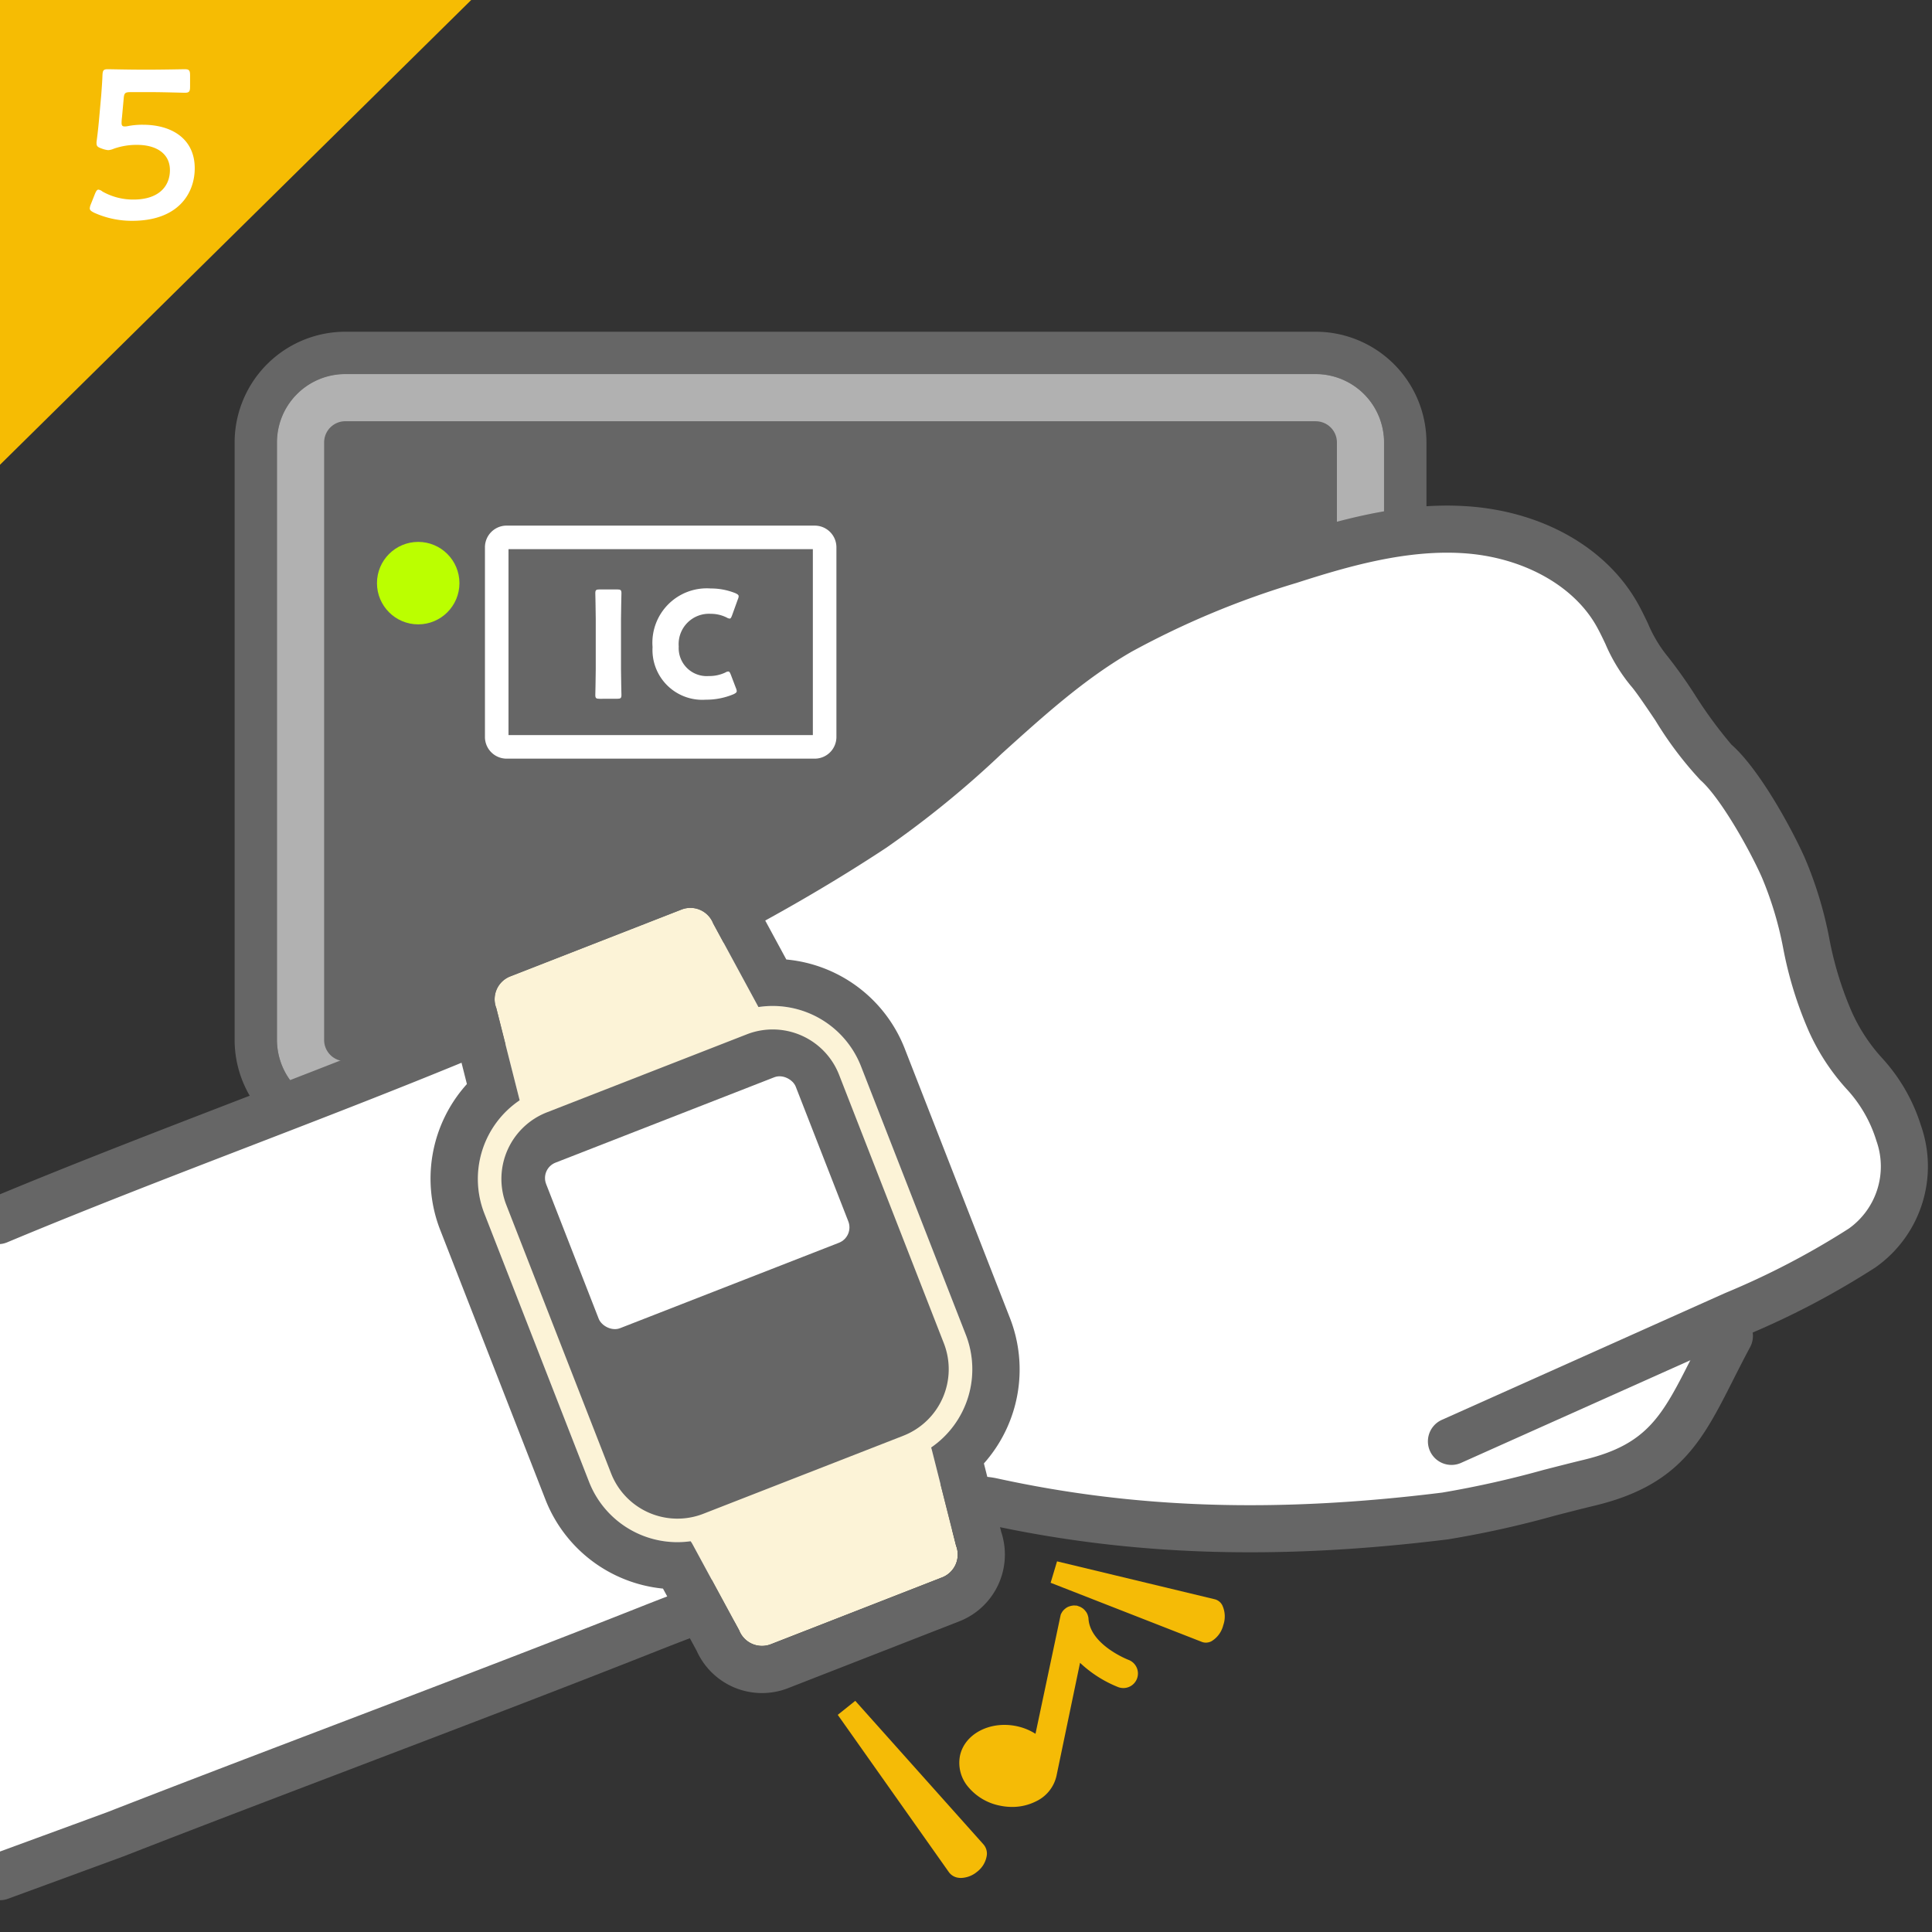 <svg xmlns="http://www.w3.org/2000/svg" xmlns:xlink="http://www.w3.org/1999/xlink" width="164" height="164" viewBox="0 0 164 164">
  <rect x="0" y="0" width="164" height="164" fill="#333333" stroke="none"/>
  <defs>
    <clipPath id="clip-path">
      <rect id="長方形_1302" data-name="長方形 1302" width="164" height="164" fill="none"/>
    </clipPath>
  </defs>
  <g id="img_applewatch05" transform="translate(-788 -3458)">
    <g id="num" transform="translate(-101 -36.632)">
      <path id="パス_31" data-name="パス 31" d="M0-2.309H40L0,37.144Z" transform="translate(889 3496.94)" fill="#f6bc03"/>
      <path id="パス_349" data-name="パス 349" d="M4.122-8.046a1.107,1.107,0,0,1-.234.018c-.18,0-.252-.072-.252-.306a4.107,4.107,0,0,1,.036-.486L3.816-10.4c.036-.468.126-.54.594-.54h1.8c.918,0,2.664.054,2.79.054.378,0,.45-.108.45-.522v-.954c0-.414-.072-.522-.45-.522-.126,0-1.872.036-2.79.036H5.2c-.918,0-2.5-.036-2.736-.036-.36,0-.432.09-.45.522C2-11.9,1.944-11.16,1.908-10.674l-.2,2.232c-.054.558-.108,1.062-.18,1.6a1.107,1.107,0,0,0-.018.234c0,.27.108.342.468.468a2.1,2.1,0,0,0,.522.126,1.491,1.491,0,0,0,.486-.126A5.812,5.812,0,0,1,4.95-6.462c1.656,0,2.79.756,2.79,2.142,0,1.332-.9,2.5-3.1,2.5A5.3,5.3,0,0,1,2.016-2.5a.694.694,0,0,0-.342-.162c-.126,0-.2.126-.306.378l-.342.864a1.07,1.07,0,0,0-.09.342c0,.162.126.252.378.378a7.756,7.756,0,0,0,3.222.684c3.942,0,5.31-2.358,5.31-4.464,0-2.466-1.908-3.69-4.392-3.69A6.316,6.316,0,0,0,4.122-8.046Z" transform="translate(895.684 3513.392)" fill="#fff"/>
    </g>
    <g id="グループ_24415" data-name="グループ 24415" transform="translate(788 3458)">
      <g id="グループ_24414" data-name="グループ 24414" clip-path="url(#clip-path)">
        <g id="グループ_24406" data-name="グループ 24406">
          <g id="グループ_24402" data-name="グループ 24402">
            <rect id="長方形_1298" data-name="長方形 1298" width="93.965" height="62.314" rx="5.797" transform="translate(23.517 31.759)" fill="#666"/>
            <path id="長方形_1298_-_アウトライン" data-name="長方形 1298 - アウトライン" d="M5.8,0A5.8,5.8,0,0,0,0,5.8v50.72a5.8,5.8,0,0,0,5.8,5.8H88.169a5.8,5.8,0,0,0,5.8-5.8V5.8a5.8,5.8,0,0,0-5.8-5.8H5.8m0-3.6H88.169a9.407,9.407,0,0,1,9.4,9.4v50.72a9.407,9.407,0,0,1-9.4,9.4H5.8a9.407,9.407,0,0,1-9.4-9.4V5.8A9.407,9.407,0,0,1,5.8-3.6Z" transform="translate(23.517 31.759)" fill="#666"/>
            <path id="パス_54" data-name="パス 54" d="M111.686,35.759a1.8,1.8,0,0,1,1.8,1.8v50.72a1.8,1.8,0,0,1-1.8,1.8H29.314a1.8,1.8,0,0,1-1.8-1.8V37.556a1.8,1.8,0,0,1,1.8-1.8h82.372m0-4H29.314a5.8,5.8,0,0,0-5.8,5.8v50.72a5.8,5.8,0,0,0,5.8,5.8h82.372a5.8,5.8,0,0,0,5.8-5.8V37.556a5.8,5.8,0,0,0-5.8-5.8Z" fill="#b1b1b1"/>
          </g>
          <g id="グループ_24405" data-name="グループ 24405">
            <g id="グループ_24403" data-name="グループ 24403">
              <rect id="長方形_1299" data-name="長方形 1299" width="29.83" height="19.782" rx="1.84" transform="translate(41.165 44.617)" fill="#666"/>
              <path id="パス_55" data-name="パス 55" d="M69,46.617V62.4H43.165V46.617H69m.16-2H43.005a1.84,1.84,0,0,0-1.84,1.841v16.1a1.84,1.84,0,0,0,1.84,1.841h26.15A1.84,1.84,0,0,0,71,62.559v-16.1a1.84,1.84,0,0,0-1.84-1.841Z" fill="#fff"/>
            </g>
            <g id="グループ_24404" data-name="グループ 24404">
              <path id="パス_56" data-name="パス 56" d="M50.9,59.318c-.291,0-.366-.051-.366-.316,0-.087.037-1.537.037-2.2V52.549c0-.668-.037-2.117-.037-2.2,0-.265.075-.315.366-.315h1.487c.29,0,.365.05.365.315,0,.088-.038,1.537-.038,2.2V56.8c0,.668.038,2.118.038,2.2,0,.265-.075.316-.365.316Z" fill="#fff"/>
              <path id="パス_57" data-name="パス 57" d="M62.539,58.662c0,.114-.089.177-.266.265a5.958,5.958,0,0,1-2.356.467,4.23,4.23,0,0,1-4.524-4.462,4.619,4.619,0,0,1,4.94-4.979,5.535,5.535,0,0,1,2.092.4c.189.089.277.152.277.265a.712.712,0,0,1-.063.239l-.5,1.387c-.075.189-.114.265-.2.265a.545.545,0,0,1-.252-.089,3,3,0,0,0-1.349-.315,2.573,2.573,0,0,0-2.723,2.773,2.376,2.376,0,0,0,2.546,2.508,3.177,3.177,0,0,0,1.412-.3A.544.544,0,0,1,61.82,57c.088,0,.139.075.214.264l.442,1.16A.737.737,0,0,1,62.539,58.662Z" fill="#fff"/>
            </g>
          </g>
        </g>
        <circle id="楕円形_4" data-name="楕円形 4" cx="3.5" cy="3.5" r="3.5" transform="translate(32 46)" fill="#bf0"/>
        <g id="グループ_24410" data-name="グループ 24410">
          <g id="グループ_24407" data-name="グループ 24407">
            <path id="パス_58" data-name="パス 58" d="M90.071,133.134,103,136.242c.422.1.585.815.358,1.571h0c-.226.756-.751,1.253-1.156,1.1l-12.408-4.851Z" fill="#f5bb06"/>
            <path id="パス_59" data-name="パス 59" d="M102.359,139.438a.93.93,0,0,1-.338-.064l-12.837-5.019.544-1.818,13.39,3.219a.99.99,0,0,1,.633.5,2.235,2.235,0,0,1,.087,1.7,2.2,2.2,0,0,1-1.012,1.369A1.069,1.069,0,0,1,102.359,139.438ZM90.406,133.76l11.979,4.682a1.319,1.319,0,0,0,.5-.773,1.167,1.167,0,0,0-.02-.951L90.415,133.73Z" fill="#f5bb06"/>
          </g>
          <g id="グループ_24408" data-name="グループ 24408">
            <path id="パス_60" data-name="パス 60" d="M72.542,145.063,83.111,156.9c.345.386.122,1.116-.49,1.607h0c-.613.492-1.37.548-1.669.125l-9.158-12.965Z" fill="#f5bb06"/>
            <path id="パス_61" data-name="パス 61" d="M81.577,159.412a1.505,1.505,0,0,1-.213-.015,1.184,1.184,0,0,1-.82-.481l-9.43-13.349,1.486-1.19,10.883,12.186a1.194,1.194,0,0,1,.286.908,2.142,2.142,0,0,1-.835,1.422A2.231,2.231,0,0,1,81.577,159.412Zm-9.1-13.653L81.36,158.34a.221.221,0,0,0,.144.067,1.34,1.34,0,0,0,1.268-1.019.222.222,0,0,0-.035-.159L72.484,145.75Z" fill="#f5bb06"/>
          </g>
          <g id="グループ_24409" data-name="グループ 24409">
            <path id="パス_62" data-name="パス 62" d="M95.617,141.376c-.037-.014-3.6-1.382-3.7-3.885,0-.021-.012-.038-.014-.058a.7.7,0,0,0-.036-.143.785.785,0,0,0-.231-.339.716.716,0,0,0-.115-.072.766.766,0,0,0-.141-.06c-.018-.005-.031-.017-.05-.021a.632.632,0,0,0-.087,0,.709.709,0,0,0-.092-.015c-.02,0-.036.012-.056.014a.677.677,0,0,0-.146.036.669.669,0,0,0-.124.05.684.684,0,0,0-.115.085.734.734,0,0,0-.1.1.707.707,0,0,0-.073.118.733.733,0,0,0-.058.135c-.006.019-.019.034-.023.053l-2.232,10.689a4.263,4.263,0,0,0-2.041-1.042c-1.992-.416-3.877.538-4.209,2.132s1.012,3.223,3,3.639,3.877-.539,4.21-2.132L91.4,140.085a9.191,9.191,0,0,0,3.7,2.671.737.737,0,0,0,.517-1.38Z" fill="#f5bb06"/>
            <path id="パス_63" data-name="パス 63" d="M85.918,153.383a5.06,5.06,0,0,1-1.039-.109,4.668,4.668,0,0,1-2.657-1.548,3.158,3.158,0,0,1-.734-2.682c.389-1.86,2.543-2.986,4.8-2.519a4.838,4.838,0,0,1,1.611.651L90.032,137.1a.549.549,0,0,1,.071-.162,1.127,1.127,0,0,1,.123-.194,1.226,1.226,0,0,1,.157-.157,1.174,1.174,0,0,1,.2-.146,1.046,1.046,0,0,1,.212-.089,1.236,1.236,0,0,1,.241-.056.75.75,0,0,1,.274,0c-.026-.008.046-.011.13.009l.149.056a.616.616,0,0,1,.167.072,1.273,1.273,0,0,1,.19.122,1.106,1.106,0,0,1,.16.161,1.118,1.118,0,0,1,.146.2,1.086,1.086,0,0,1,.085.2,1.214,1.214,0,0,1,.059.249c.1,2.239,3.328,3.508,3.392,3.532a1.236,1.236,0,0,1-.687,2.368,1.181,1.181,0,0,1-.187-.054,10.27,10.27,0,0,1-3.234-2.061l-2,9.6a3.159,3.159,0,0,1-1.745,2.163A4.466,4.466,0,0,1,85.918,153.383Zm-.668-5.966a2.66,2.66,0,0,0-2.783,1.832,2.179,2.179,0,0,0,.526,1.84,3.862,3.862,0,0,0,4.489.937,2.174,2.174,0,0,0,1.219-1.474L91.135,138.9l.663.881a8.764,8.764,0,0,0,3.476,2.5.246.246,0,0,0,.306-.14.236.236,0,0,0-.14-.3h0c-.159-.061-3.859-1.492-4.017-4.276l-.012-.06.458-.223-.489.117-.183-.116-.049.007-.053-.017,0-.021-.384-.288.326.379-.1.17-2.4,11.51-.649-.6a3.775,3.775,0,0,0-1.8-.919A4.084,4.084,0,0,0,85.25,147.417Z" fill="#f5bb06"/>
          </g>
        </g>
        <g id="グループ_24413" data-name="グループ 24413">
          <path id="パス_64" data-name="パス 64" d="M147.284,111.576a68.146,68.146,0,0,0,10.775-5.632,8.464,8.464,0,0,0,3.115-9.75c-1.777-5.179-3.572-4.577-5.847-9.568-2.122-4.656-1.863-8.3-3.947-12.977-1.1-2.457-3.7-7.16-5.721-8.934-1.374-1.2-4.52-6.465-5.73-7.834-1.237-1.4-1.811-3.249-2.752-4.862-2.557-4.384-7.746-6.722-12.81-7.054s-10.075,1.052-14.906,2.608A73.631,73.631,0,0,0,95.037,53.6C87.3,58.078,81.6,65.373,74.134,70.295,49.268,86.7,27.849,91.322,0,104v56c13.567-5.295,41.1-16.186,55.281-21.807,6.189-2.453,12.517-4.544,18.707-6.994,3.382-1.339,6.69-4.522,10.244-3.743,13.351,2.923,25.925,2.787,38.439,1.232,3.135-.389,8.528-1.933,12.235-2.824,7.424-1.786,8.285-5.725,11.889-12.457Z" fill="#fff"/>
          <path id="パス_65" data-name="パス 65" d="M0,161.3a2,2,0,0,1-1.878-1.313,2,2,0,0,1,1.19-2.566l9.77-3.585c5.812-2.269,12.323-4.75,19.217-7.378,8.939-3.407,18.182-6.931,26.245-10.127,3.131-1.24,6.336-2.4,9.435-3.528,3.054-1.109,6.213-2.255,9.273-3.466a24.006,24.006,0,0,0,2.929-1.51c2.481-1.418,5.3-3.018,8.478-2.327,11.714,2.564,23.713,2.947,37.766,1.2a84.411,84.411,0,0,0,8.6-1.924c1.213-.311,2.381-.611,3.418-.86,5.426-1.306,6.662-3.747,9.123-8.609.449-.889.929-1.837,1.469-2.847a2,2,0,0,1,3.528,1.887c-.526.981-.992,1.9-1.429,2.765-2.63,5.2-4.531,8.954-11.756,10.693-1.02.245-2.166.54-3.358.845a84.388,84.388,0,0,1-9.1,2.019c-14.514,1.8-26.943,1.4-39.114-1.263-1.685-.374-3.6.731-5.638,1.892a27.3,27.3,0,0,1-3.442,1.756c-3.113,1.232-6.3,2.388-9.381,3.507s-6.248,2.268-9.325,3.487c-8.087,3.206-17.343,6.733-26.294,10.145-6.886,2.625-13.391,5.1-19.226,7.382l-9.81,3.6A2,2,0,0,1,0,161.3Z" fill="#666"/>
          <path id="パス_66" data-name="パス 66" d="M123.214,124.352a2,2,0,0,1-.818-3.827l24.07-10.774a67.084,67.084,0,0,0,10.463-5.456,6.474,6.474,0,0,0,2.353-7.451,11.359,11.359,0,0,0-2.567-4.441,18.525,18.525,0,0,1-3.208-4.948,32.745,32.745,0,0,1-2.134-6.939,29.738,29.738,0,0,0-1.819-6.052c-1.13-2.532-3.571-6.806-5.213-8.245a30.854,30.854,0,0,1-3.814-5.052c-.825-1.223-1.678-2.488-2.1-2.96a14.591,14.591,0,0,1-2.154-3.558c-.275-.578-.537-1.124-.827-1.623-1.994-3.418-6.291-5.742-11.214-6.065-4.879-.321-9.864,1.131-14.162,2.516a72.465,72.465,0,0,0-14.035,5.855c-4,2.314-7.409,5.4-11.02,8.659a83.3,83.3,0,0,1-9.784,7.973C58.838,82.782,39.66,90.179,21.114,97.331c-6.76,2.607-13.75,5.3-20.505,8.126a2,2,0,0,1-2.617-1.074,2,2,0,0,1,1.074-2.617c6.807-2.844,13.824-5.55,20.609-8.167C38.023,86.522,57,79.206,73.032,68.625a80.34,80.34,0,0,0,9.305-7.6,70.637,70.637,0,0,1,11.7-9.153,76.058,76.058,0,0,1,14.813-6.2c4.649-1.5,10.078-3.067,15.65-2.7,6.326.414,11.712,3.421,14.407,8.041.374.641.683,1.288.982,1.914a11.4,11.4,0,0,0,1.54,2.631,39.935,39.935,0,0,1,2.417,3.375,37.338,37.338,0,0,0,3.134,4.279c2.313,2.028,5.048,6.98,6.228,9.624a33.364,33.364,0,0,1,2.072,6.816,29.083,29.083,0,0,0,1.869,6.147,14.72,14.72,0,0,0,2.6,4,15.17,15.17,0,0,1,3.314,5.745,10.484,10.484,0,0,1-3.875,12.049A70.074,70.074,0,0,1,148.1,113.4L124.03,124.176A2.006,2.006,0,0,1,123.214,124.352Z" fill="#666"/>
          <g id="グループ_24411" data-name="グループ 24411">
            <path id="パス_67" data-name="パス 67" d="M58.748,131.018l3.995,7.375a2.081,2.081,0,0,0,2.694,1.182L79.974,133.9a2.082,2.082,0,0,0,1.182-2.695L79.1,123.076l-.057-.2a8.06,8.06,0,0,0,2.942-9.572L73.093,90.517a8.056,8.056,0,0,0-8.707-5.033l-3.843-7.093a2.08,2.08,0,0,0-2.695-1.182L43.312,82.882a2.08,2.08,0,0,0-1.182,2.695L44.108,93.4a8.056,8.056,0,0,0-3,9.6L50,125.782a8.06,8.06,0,0,0,8.621,5.052Z" fill="#fcf3d7"/>
            <path id="パス_68" data-name="パス 68" d="M58.6,77.066a2.082,2.082,0,0,1,1.939,1.325l3.843,7.093a8.051,8.051,0,0,1,8.707,5.033L81.984,113.3a8.06,8.06,0,0,1-2.942,9.572l.057.2,2.057,8.131a2.082,2.082,0,0,1-1.182,2.695l-14.537,5.673a2.078,2.078,0,0,1-2.694-1.182l-3.995-7.375-.123-.184A8.052,8.052,0,0,1,50,125.782L41.112,103a8.056,8.056,0,0,1,3-9.6L42.13,85.577a2.08,2.08,0,0,1,1.182-2.695l14.536-5.673a2.08,2.08,0,0,1,.756-.143m0-4h0a6.048,6.048,0,0,0-2.211.417L41.858,79.156a6.081,6.081,0,0,0-3.56,7.582l1.336,5.283a11.975,11.975,0,0,0-2.248,12.431l8.892,22.784a11.978,11.978,0,0,0,10,7.614l2.862,5.284a6.079,6.079,0,0,0,7.756,3.167l14.536-5.673a6.087,6.087,0,0,0,3.56-7.581l-1.472-5.822a12,12,0,0,0,2.195-12.379L76.819,89.063a11.971,11.971,0,0,0-10.071-7.615l-2.6-4.8A6.041,6.041,0,0,0,58.6,73.066Z" fill="#666"/>
          </g>
          <path id="パス_70" data-name="パス 70" d="M76.681,121.873a6.064,6.064,0,0,0,3.44-7.845L71.23,91.244a6.049,6.049,0,0,0-7.845-3.44L46.416,94.426a6.065,6.065,0,0,0-3.441,7.845l8.892,22.784a6.049,6.049,0,0,0,7.845,3.44Z" fill="#666"/>
          <rect id="長方形_1301" data-name="長方形 1301" width="22.744" height="15.083" rx="1.403" transform="translate(45.849 99.202) rotate(-21.319)" fill="#fff"/>
        </g>
      </g>
    </g>
  </g>
</svg>
